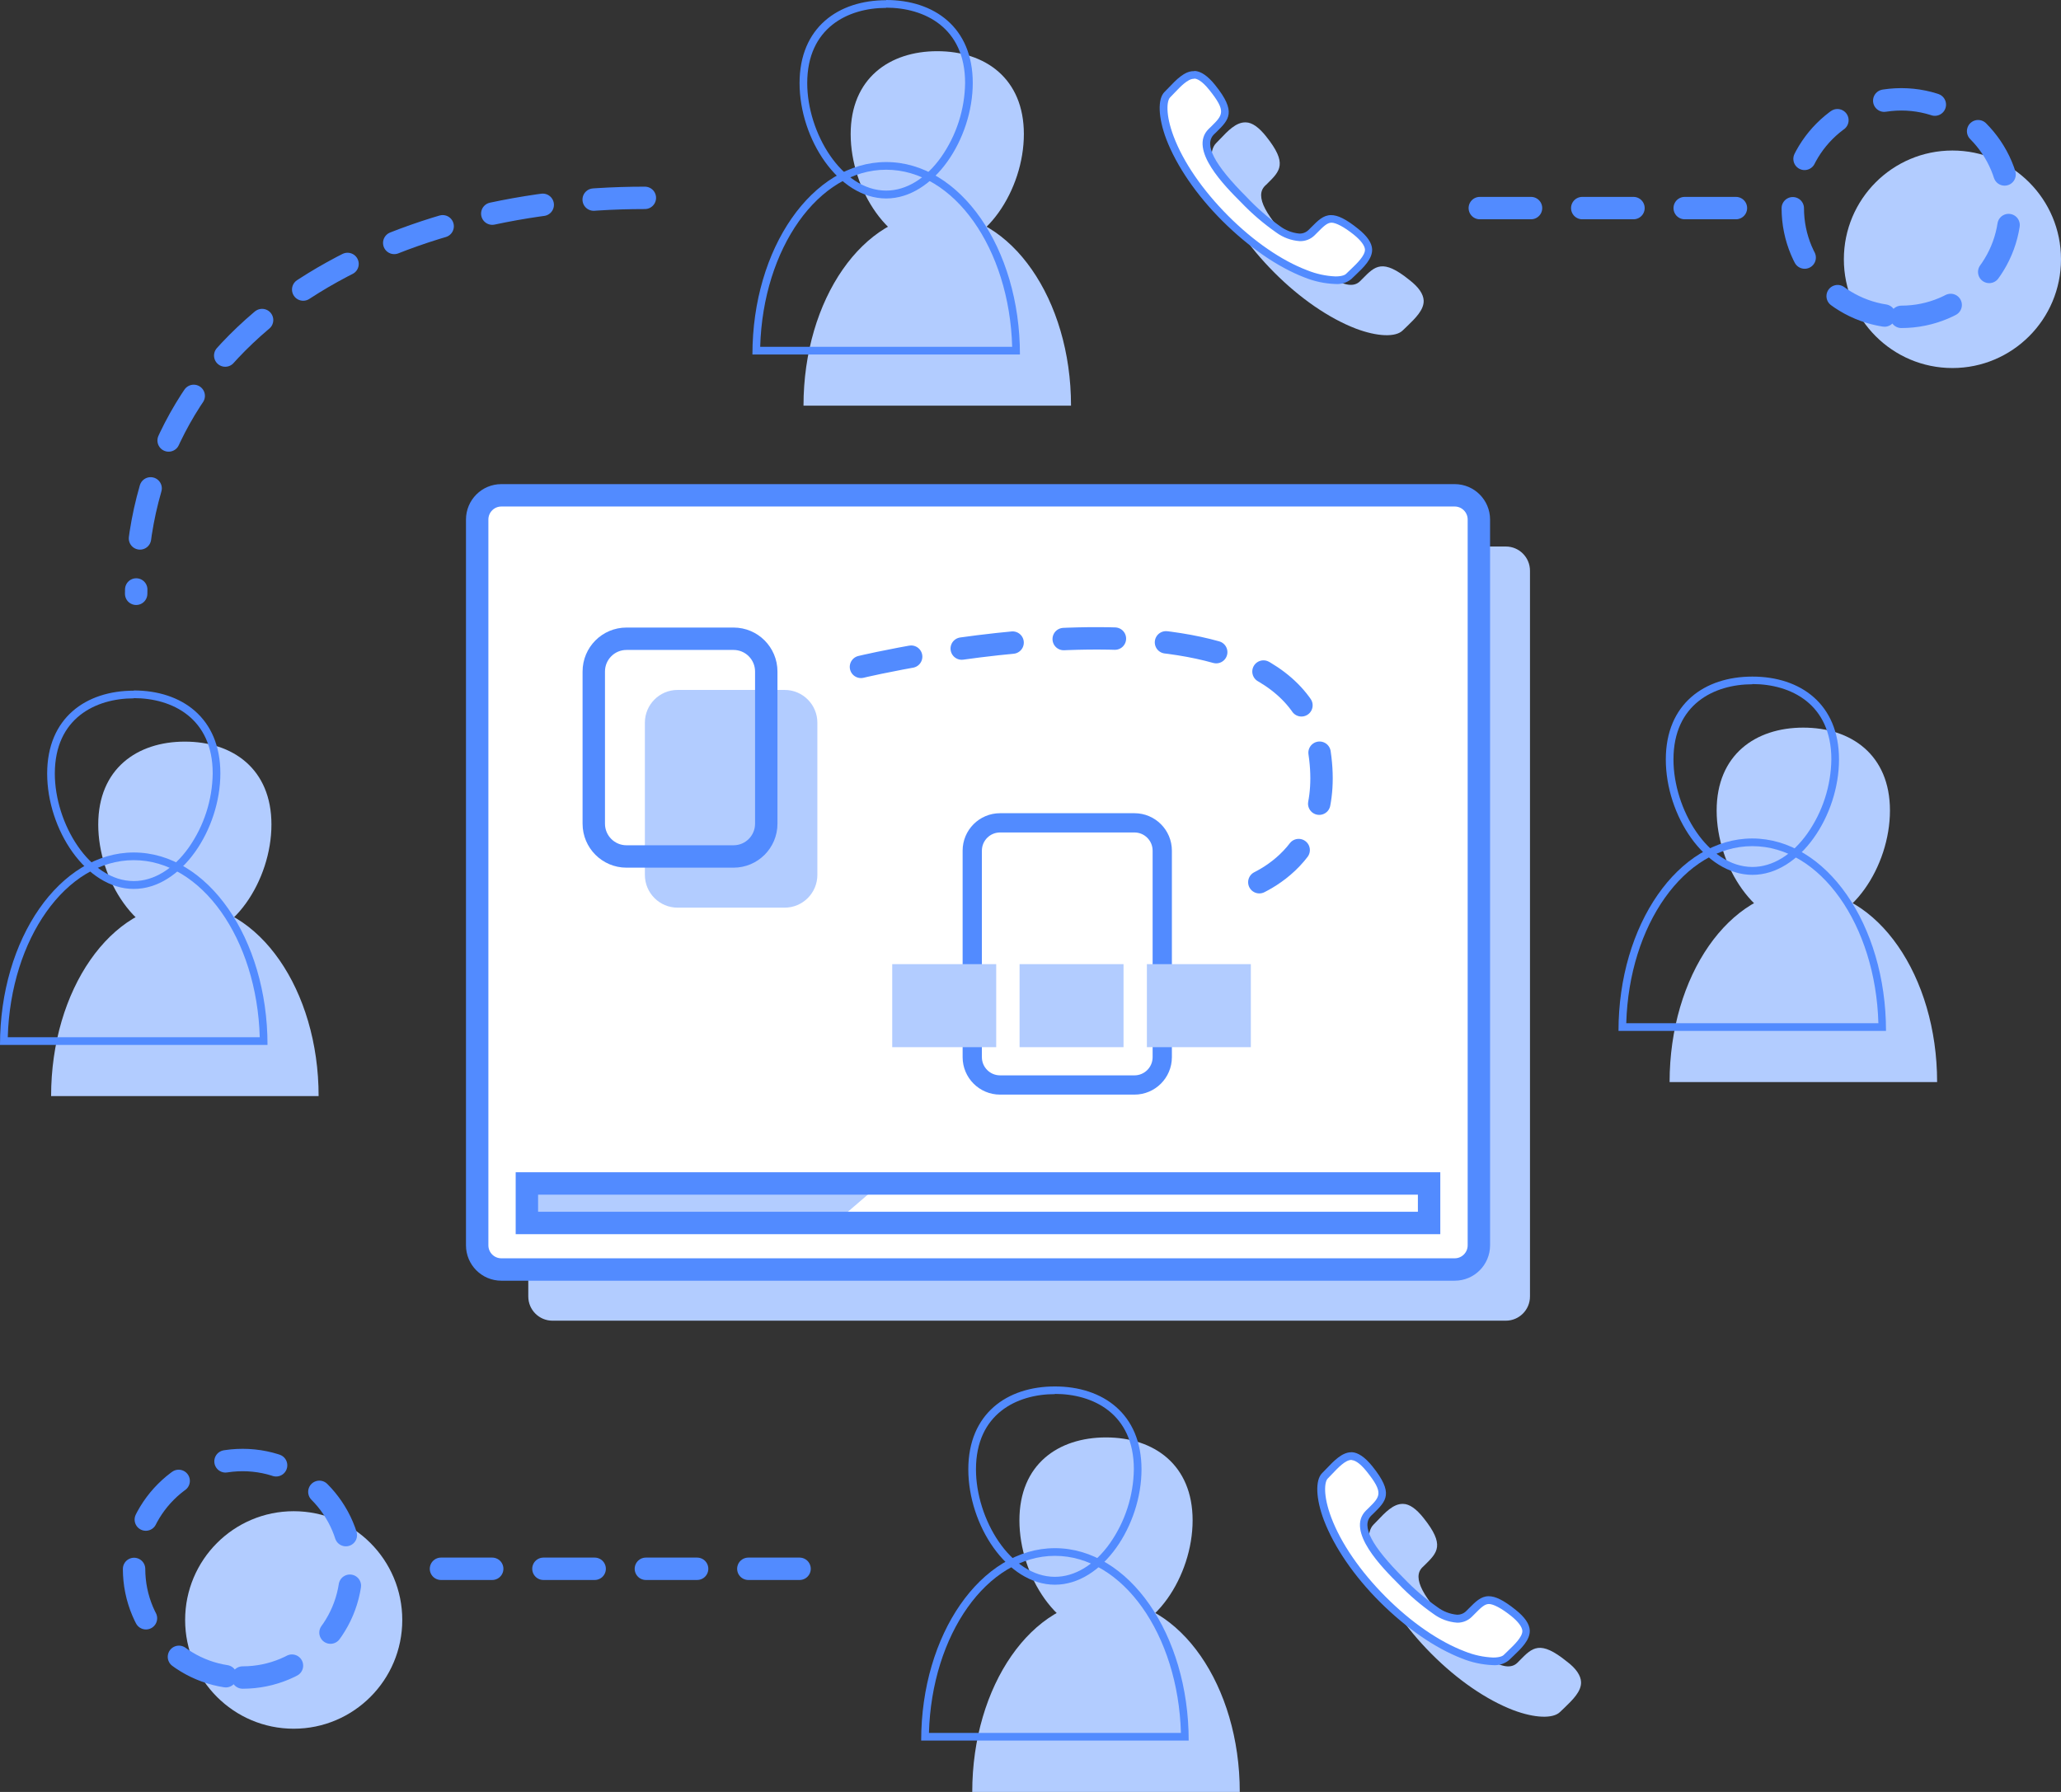 <?xml version="1.0" encoding="UTF-8"?> <svg xmlns="http://www.w3.org/2000/svg" width="138" height="120" viewBox="0 0 138 120" fill="none"><rect x="0" y="0" width="138" height="120" fill="#333333" stroke="none"/><g clip-path="url(#clip0_1065_20361)"><path d="M100.826 36.598H36.991C36.097 36.598 35.373 37.324 35.373 38.219V86.821C35.373 87.717 36.097 88.442 36.991 88.442H100.826C101.719 88.442 102.444 87.717 102.444 86.821V38.219C102.444 37.324 101.719 36.598 100.826 36.598Z" fill="#B2CCFF"></path><path d="M97.404 33.17H33.569C32.676 33.17 31.951 33.896 31.951 34.791V83.394C31.951 84.289 32.676 85.015 33.569 85.015H97.404C98.297 85.015 99.022 84.289 99.022 83.394V34.791C99.022 33.896 98.297 33.17 97.404 33.17Z" fill="white" stroke="#528BFF" stroke-width="1.5" stroke-miterlimit="10" stroke-linecap="round"></path><path d="M52.539 46.203H45.369C44.16 46.203 43.18 47.185 43.18 48.397V58.589C43.18 59.801 44.16 60.783 45.369 60.783H52.539C53.748 60.783 54.729 59.801 54.729 58.589V48.397C54.729 47.185 53.748 46.203 52.539 46.203Z" fill="#B2CCFF"></path><path d="M49.117 42.775H41.947C40.738 42.775 39.758 43.757 39.758 44.969V55.162C39.758 56.373 40.738 57.355 41.947 57.355H49.117C50.327 57.355 51.307 56.373 51.307 55.162V44.969C51.307 43.757 50.327 42.775 49.117 42.775Z" stroke="#528BFF" stroke-width="1.5" stroke-miterlimit="10" stroke-linecap="round"></path><path d="M75.961 55.103H66.961C65.933 55.103 65.1 55.938 65.1 56.968V70.794C65.1 71.823 65.933 72.658 66.961 72.658H75.961C76.989 72.658 77.822 71.823 77.822 70.794V56.968C77.822 55.938 76.989 55.103 75.961 55.103Z" stroke="#528BFF" stroke-width="1.29" stroke-miterlimit="10" stroke-linecap="round"></path><path d="M57.648 44.658C57.648 44.658 86.155 37.803 88.3 50.066C89.668 57.901 83.09 59.574 83.09 59.574" stroke="#528BFF" stroke-width="1.5" stroke-miterlimit="10" stroke-linecap="round" stroke-dasharray="3.43 3.43"></path><path d="M55.894 81.902H35.279V79.256H58.973L55.894 81.902Z" fill="#B2CCFF"></path><path d="M95.689 79.252H35.279V81.898H95.689V79.252Z" stroke="#528BFF" stroke-width="1.5" stroke-miterlimit="10" stroke-linecap="round"></path><path d="M21.334 73.402H3.422C3.422 66.284 7.431 60.516 12.378 60.516C17.325 60.516 21.334 66.287 21.334 73.402Z" fill="#B2CCFF"></path><path d="M18.175 55.216C18.175 58.949 15.579 62.941 12.377 62.941C9.175 62.941 6.578 58.949 6.578 55.216C6.578 51.484 9.175 49.664 12.377 49.664C15.579 49.664 18.175 51.484 18.175 55.216Z" fill="#B2CCFF"></path><path d="M8.956 57.602C13.492 57.602 17.207 62.877 17.392 69.46H0.52C0.705 62.877 4.42 57.602 8.956 57.602ZM8.956 57.088C4.009 57.088 0 62.859 0 69.975H17.912C17.912 62.856 13.903 57.088 8.956 57.088Z" fill="#528BFF"></path><path d="M8.957 46.752C11.512 46.752 14.242 48.075 14.242 51.791C14.219 53.569 13.661 55.298 12.641 56.753C11.615 58.203 10.294 59.002 8.957 59.002C5.98 59.002 3.671 55.125 3.671 51.804C3.671 48.089 6.408 46.766 8.957 46.766M8.957 46.252C5.755 46.252 3.158 48.072 3.158 51.804C3.158 55.536 5.755 59.529 8.957 59.529C12.159 59.529 14.755 55.523 14.755 51.791C14.755 48.058 12.159 46.238 8.957 46.238V46.252Z" fill="#528BFF"></path><path d="M71.713 27.164H53.801C53.801 20.046 57.81 14.277 62.757 14.277C67.703 14.277 71.713 20.049 71.713 27.164Z" fill="#B2CCFF"></path><path d="M68.556 8.98C68.556 12.712 65.959 16.705 62.757 16.705C59.556 16.705 56.959 12.712 56.959 8.98C56.959 5.248 59.556 3.428 62.757 3.428C65.959 3.428 68.556 5.248 68.556 8.98Z" fill="#B2CCFF"></path><path d="M59.337 11.366C63.873 11.366 67.588 16.64 67.773 23.224H50.901C51.086 16.64 54.801 11.366 59.337 11.366ZM59.337 10.852C54.39 10.852 50.381 16.623 50.381 23.738H68.293C68.293 16.62 64.284 10.852 59.337 10.852Z" fill="#528BFF"></path><path d="M59.336 0.514C61.891 0.514 64.621 1.837 64.621 5.552C64.598 7.33 64.04 9.06 63.02 10.515C61.994 11.965 60.673 12.763 59.336 12.763C56.359 12.763 54.05 8.887 54.05 5.566C54.05 1.851 56.787 0.528 59.336 0.528M59.336 0.014C56.134 0.014 53.537 1.834 53.537 5.566C53.537 9.298 56.134 13.291 59.336 13.291C62.538 13.291 65.134 9.285 65.134 5.552C65.134 1.82 62.538 0 59.336 0V0.014Z" fill="#528BFF"></path><path d="M129.705 72.463H111.793C111.793 65.344 115.802 59.576 120.749 59.576C125.696 59.576 129.705 65.344 129.705 72.463Z" fill="#B2CCFF"></path><path d="M126.547 54.279C126.547 58.011 123.951 62.004 120.749 62.004C117.547 62.004 114.943 58.011 114.943 54.279C114.943 50.547 117.54 48.727 120.742 48.727C123.944 48.727 126.547 50.543 126.547 54.279Z" fill="#B2CCFF"></path><path d="M117.337 56.664C121.873 56.664 125.589 61.939 125.773 68.523H108.891C109.076 61.939 112.791 56.664 117.327 56.664M117.327 56.15C112.38 56.15 108.371 61.922 108.371 69.037H126.283C126.283 61.919 122.274 56.15 117.327 56.15Z" fill="#528BFF"></path><path d="M117.338 45.809C119.893 45.809 122.623 47.132 122.623 50.847C122.6 52.625 122.042 54.355 121.022 55.81C119.996 57.26 118.675 58.058 117.338 58.058C114.361 58.058 112.052 54.182 112.052 50.861C112.052 47.146 114.789 45.823 117.338 45.823M117.338 45.309C114.136 45.309 111.539 47.129 111.539 50.861C111.539 54.593 114.136 58.586 117.338 58.586C120.54 58.586 123.136 54.593 123.136 50.861C123.136 47.129 120.54 45.309 117.338 45.309Z" fill="#528BFF"></path><path d="M83.012 120H65.1C65.1 112.881 69.109 107.113 74.056 107.113C79.002 107.113 83.012 112.881 83.012 120Z" fill="#B2CCFF"></path><path d="M79.855 101.812C79.855 105.544 77.258 109.537 74.056 109.537C70.854 109.537 68.258 105.561 68.258 101.812C68.258 98.062 70.854 96.26 74.056 96.26C77.258 96.26 79.855 98.08 79.855 101.812Z" fill="#B2CCFF"></path><path d="M70.636 104.19C75.172 104.19 78.887 109.464 79.072 116.048H62.2C62.384 109.464 66.1 104.19 70.636 104.19ZM70.636 103.676C65.689 103.676 61.68 109.447 61.68 116.562H79.592C79.592 109.444 75.582 103.676 70.636 103.676Z" fill="#528BFF"></path><path d="M70.634 93.346C73.19 93.346 75.92 94.669 75.92 98.384C75.897 100.162 75.339 101.892 74.319 103.347C73.293 104.797 71.972 105.595 70.634 105.595C67.658 105.595 65.349 101.719 65.349 98.398C65.349 94.683 68.086 93.36 70.634 93.36M70.634 92.846C67.432 92.846 64.836 94.666 64.836 98.398C64.836 102.13 67.432 106.123 70.634 106.123C73.836 106.123 76.433 102.13 76.433 98.398C76.433 94.666 73.836 92.846 70.634 92.846Z" fill="#528BFF"></path><path d="M66.704 64.566H59.742V70.126H66.704V64.566Z" fill="#B2CCFF"></path><path d="M75.229 64.566H68.268V70.126H75.229V64.566Z" fill="#B2CCFF"></path><path d="M83.754 64.566H76.793V70.126H83.754V64.566Z" fill="#B2CCFF"></path><path d="M105.864 112.641C105.888 113.272 105.292 113.841 104.762 114.355L104.464 114.639C103.996 115.112 102.754 115.064 101.317 114.52C99.535 113.834 97.592 112.508 95.844 110.749C94.096 108.991 92.765 107.041 92.081 105.266C91.537 103.82 91.489 102.582 91.958 102.109C92.053 102.017 92.149 101.917 92.248 101.811C92.737 101.294 93.292 100.711 93.907 100.711H93.945C94.376 100.711 94.841 101.054 95.314 101.65C96.764 103.463 96.251 103.967 95.399 104.807L95.235 104.964C94.551 105.65 95.235 106.979 97.424 109.156C98.109 109.871 98.861 110.517 99.672 111.085C100.554 111.658 101.204 111.747 101.605 111.346L101.769 111.181C102.607 110.328 103.113 109.81 104.916 111.27C105.532 111.73 105.847 112.206 105.864 112.641Z" fill="#B2CCFF"></path><path d="M99.969 111.271C99.288 111.243 98.617 111.098 97.985 110.842C96.24 110.184 94.325 108.865 92.597 107.131C90.869 105.396 89.552 103.481 88.892 101.729C88.317 100.201 88.396 99.162 88.711 98.847C88.807 98.754 88.906 98.651 89.005 98.542C89.457 98.066 89.97 97.514 90.476 97.514H90.514C90.856 97.514 91.266 97.819 91.697 98.357C93.004 99.988 92.628 100.358 91.803 101.171L91.639 101.328C90.822 102.151 91.495 103.556 93.825 105.887C94.522 106.615 95.288 107.272 96.114 107.85C96.537 108.168 97.041 108.358 97.568 108.399C97.716 108.402 97.863 108.376 98.001 108.32C98.139 108.265 98.263 108.182 98.368 108.077L98.532 107.912C98.963 107.473 99.271 107.158 99.689 107.158C100.106 107.158 100.612 107.432 101.341 108.018C101.885 108.457 102.169 108.861 102.182 109.214C102.203 109.732 101.649 110.243 101.156 110.719L101.033 110.836L100.855 111.007C100.602 111.202 100.287 111.296 99.969 111.271Z" fill="white"></path><path d="M90.505 97.781C90.662 97.781 90.997 97.901 91.5 98.528C92.663 99.978 92.42 100.215 91.63 100.996L91.459 101.161C90.091 102.531 92.588 105.016 93.648 106.079C94.358 106.82 95.138 107.489 95.978 108.077C96.442 108.422 96.996 108.627 97.572 108.666C97.754 108.669 97.935 108.635 98.103 108.567C98.272 108.498 98.425 108.397 98.554 108.269L98.722 108.101C99.156 107.659 99.406 107.415 99.693 107.415C99.981 107.415 100.521 107.686 101.185 108.217C101.657 108.598 101.92 108.954 101.934 109.222C101.934 109.623 101.417 110.126 100.99 110.534L100.867 110.654L100.685 110.829C100.644 110.87 100.477 111 99.974 111C99.324 110.972 98.685 110.833 98.082 110.589C96.372 109.941 94.487 108.646 92.783 106.936C91.079 105.225 89.786 103.344 89.14 101.627C88.572 100.119 88.692 99.228 88.897 99.019C88.996 98.919 89.099 98.816 89.198 98.707C89.595 98.288 90.087 97.767 90.484 97.767H90.511M90.511 97.253H90.474C89.862 97.253 89.307 97.836 88.815 98.354C88.716 98.46 88.62 98.559 88.524 98.652C88.055 99.121 88.103 100.365 88.647 101.808C89.331 103.594 90.655 105.544 92.41 107.292C94.165 109.04 96.108 110.377 97.884 111.062C98.544 111.329 99.245 111.48 99.957 111.508C100.343 111.542 100.728 111.425 101.031 111.182L101.328 110.898C101.859 110.394 102.454 109.825 102.43 109.184C102.413 108.749 102.088 108.286 101.493 107.813C100.672 107.151 100.124 106.894 99.68 106.894C99.156 106.894 98.8 107.258 98.342 107.72L98.178 107.885C98.097 107.966 98 108.03 97.894 108.072C97.787 108.115 97.673 108.135 97.559 108.132C97.082 108.088 96.627 107.912 96.245 107.624C95.435 107.056 94.682 106.41 93.998 105.695C91.822 103.519 91.131 102.189 91.808 101.503L91.972 101.346C92.824 100.506 93.341 99.999 91.887 98.189C91.401 97.586 90.932 97.267 90.518 97.25L90.511 97.253Z" fill="#528BFF"></path><path d="M95.326 20.126C95.35 20.756 94.755 21.325 94.225 21.839L93.927 22.124C93.459 22.597 92.217 22.549 90.78 22.004C88.998 21.318 87.055 19.992 85.307 18.234C83.558 16.476 82.228 14.525 81.544 12.75C81 11.304 80.952 10.067 81.421 9.594C81.516 9.501 81.612 9.402 81.711 9.295C82.2 8.778 82.755 8.195 83.37 8.195H83.408C83.839 8.195 84.304 8.538 84.776 9.134C86.227 10.947 85.714 11.451 84.862 12.291L84.698 12.449C84.013 13.134 84.698 14.464 86.887 16.64C87.572 17.355 88.324 18.002 89.135 18.57C90.017 19.142 90.667 19.231 91.067 18.83L91.232 18.666C92.07 17.812 92.576 17.295 94.379 18.755C94.991 19.228 95.306 19.691 95.326 20.126Z" fill="#B2CCFF"></path><path d="M89.43 18.753C88.749 18.725 88.078 18.58 87.446 18.325C85.701 17.667 83.785 16.347 82.055 14.613C80.323 12.879 79.024 10.966 78.339 9.212C77.765 7.683 77.843 6.645 78.158 6.329C78.254 6.237 78.353 6.134 78.452 6.024C78.904 5.548 79.417 4.996 79.923 4.996H79.964C80.306 4.996 80.717 5.301 81.148 5.839C82.455 7.471 82.078 7.841 81.254 8.653L81.09 8.811C80.272 9.633 80.946 11.038 83.276 13.369C83.973 14.097 84.739 14.755 85.564 15.333C85.987 15.65 86.492 15.84 87.018 15.881C87.166 15.885 87.314 15.858 87.452 15.803C87.589 15.747 87.714 15.664 87.819 15.559L87.983 15.395C88.414 14.956 88.722 14.644 89.139 14.644C89.557 14.644 90.063 14.918 90.791 15.504C91.335 15.943 91.619 16.347 91.633 16.7C91.654 17.218 91.099 17.729 90.607 18.205L90.313 18.506C90.058 18.694 89.744 18.782 89.43 18.753Z" fill="white"></path><path d="M79.967 5.264C80.124 5.264 80.46 5.384 80.963 6.011C82.126 7.461 81.883 7.697 81.093 8.479L80.921 8.643C79.553 10.014 82.05 12.499 83.111 13.562C83.82 14.303 84.6 14.972 85.441 15.56C85.905 15.905 86.458 16.109 87.035 16.149C87.216 16.153 87.395 16.122 87.564 16.056C87.733 15.99 87.886 15.891 88.016 15.765L88.184 15.597C88.619 15.155 88.868 14.912 89.156 14.912C89.443 14.912 89.984 15.183 90.647 15.714C91.119 16.094 91.383 16.451 91.396 16.718C91.396 17.119 90.88 17.623 90.452 18.031L90.312 18.164L90.131 18.339C90.09 18.38 89.922 18.511 89.419 18.511C88.77 18.483 88.13 18.343 87.527 18.099C85.817 17.452 83.932 16.156 82.228 14.446C80.525 12.736 79.232 10.854 78.585 9.137C78.017 7.629 78.137 6.738 78.342 6.529C78.441 6.429 78.544 6.327 78.643 6.217C79.04 5.799 79.533 5.278 79.93 5.278H79.957M79.957 4.764H79.919C79.307 4.764 78.753 5.346 78.26 5.864C78.161 5.97 78.065 6.07 77.969 6.162C77.501 6.632 77.549 7.876 78.092 9.319C78.777 11.104 80.1 13.054 81.856 14.802C83.61 16.55 85.553 17.887 87.329 18.572C87.989 18.84 88.691 18.991 89.402 19.018C89.789 19.052 90.173 18.936 90.476 18.692L90.774 18.408C91.304 17.904 91.899 17.335 91.875 16.694C91.858 16.259 91.533 15.796 90.938 15.323C90.117 14.662 89.57 14.405 89.125 14.405C88.602 14.405 88.246 14.768 87.787 15.231L87.623 15.395C87.542 15.476 87.445 15.54 87.339 15.583C87.233 15.625 87.118 15.645 87.004 15.642C86.528 15.598 86.073 15.423 85.69 15.135C84.889 14.562 84.145 13.912 83.47 13.195C81.294 11.018 80.603 9.689 81.281 9.003L81.445 8.846C82.297 8.006 82.813 7.499 81.359 5.689C80.874 5.086 80.405 4.767 79.991 4.75L79.957 4.764Z" fill="#528BFF"></path><path d="M99.084 13.935H116.958" stroke="#528BFF" stroke-width="1.5" stroke-miterlimit="10" stroke-linecap="round" stroke-dasharray="3.43 3.43"></path><path d="M43.179 13.25C26.146 13.25 9.117 21.75 9.117 39.764" stroke="#528BFF" stroke-width="1.5" stroke-miterlimit="10" stroke-linecap="round" stroke-dasharray="3.43 3.43"></path><path d="M130.73 24.646C134.745 24.646 138 21.385 138 17.363C138 13.341 134.745 10.08 130.73 10.08C126.716 10.08 123.461 13.341 123.461 17.363C123.461 21.385 126.716 24.646 130.73 24.646Z" fill="#B2CCFF"></path><path d="M127.31 21.218C131.325 21.218 134.58 17.958 134.58 13.935C134.58 9.913 131.325 6.652 127.31 6.652C123.296 6.652 120.041 9.913 120.041 13.935C120.041 17.958 123.296 21.218 127.31 21.218Z" stroke="#528BFF" stroke-width="1.5" stroke-miterlimit="10" stroke-linecap="round" stroke-dasharray="3.43 3.43"></path><path d="M53.537 105.057H26.594" stroke="#528BFF" stroke-width="1.5" stroke-miterlimit="10" stroke-linecap="round" stroke-dasharray="3.43 3.43"></path><path d="M19.666 115.767C23.681 115.767 26.935 112.506 26.935 108.484C26.935 104.462 23.681 101.201 19.666 101.201C15.651 101.201 12.396 104.462 12.396 108.484C12.396 112.506 15.651 115.767 19.666 115.767Z" fill="#B2CCFF"></path><path d="M16.246 112.339C20.261 112.339 23.515 109.079 23.515 105.056C23.515 101.034 20.261 97.773 16.246 97.773C12.231 97.773 8.977 101.034 8.977 105.056C8.977 109.079 12.231 112.339 16.246 112.339Z" stroke="#528BFF" stroke-width="1.5" stroke-miterlimit="10" stroke-linecap="round" stroke-dasharray="3.43 3.43"></path></g><defs><clipPath id="clip0_1065_20361"><rect width="138" height="120" fill="white"></rect></clipPath></defs></svg> 